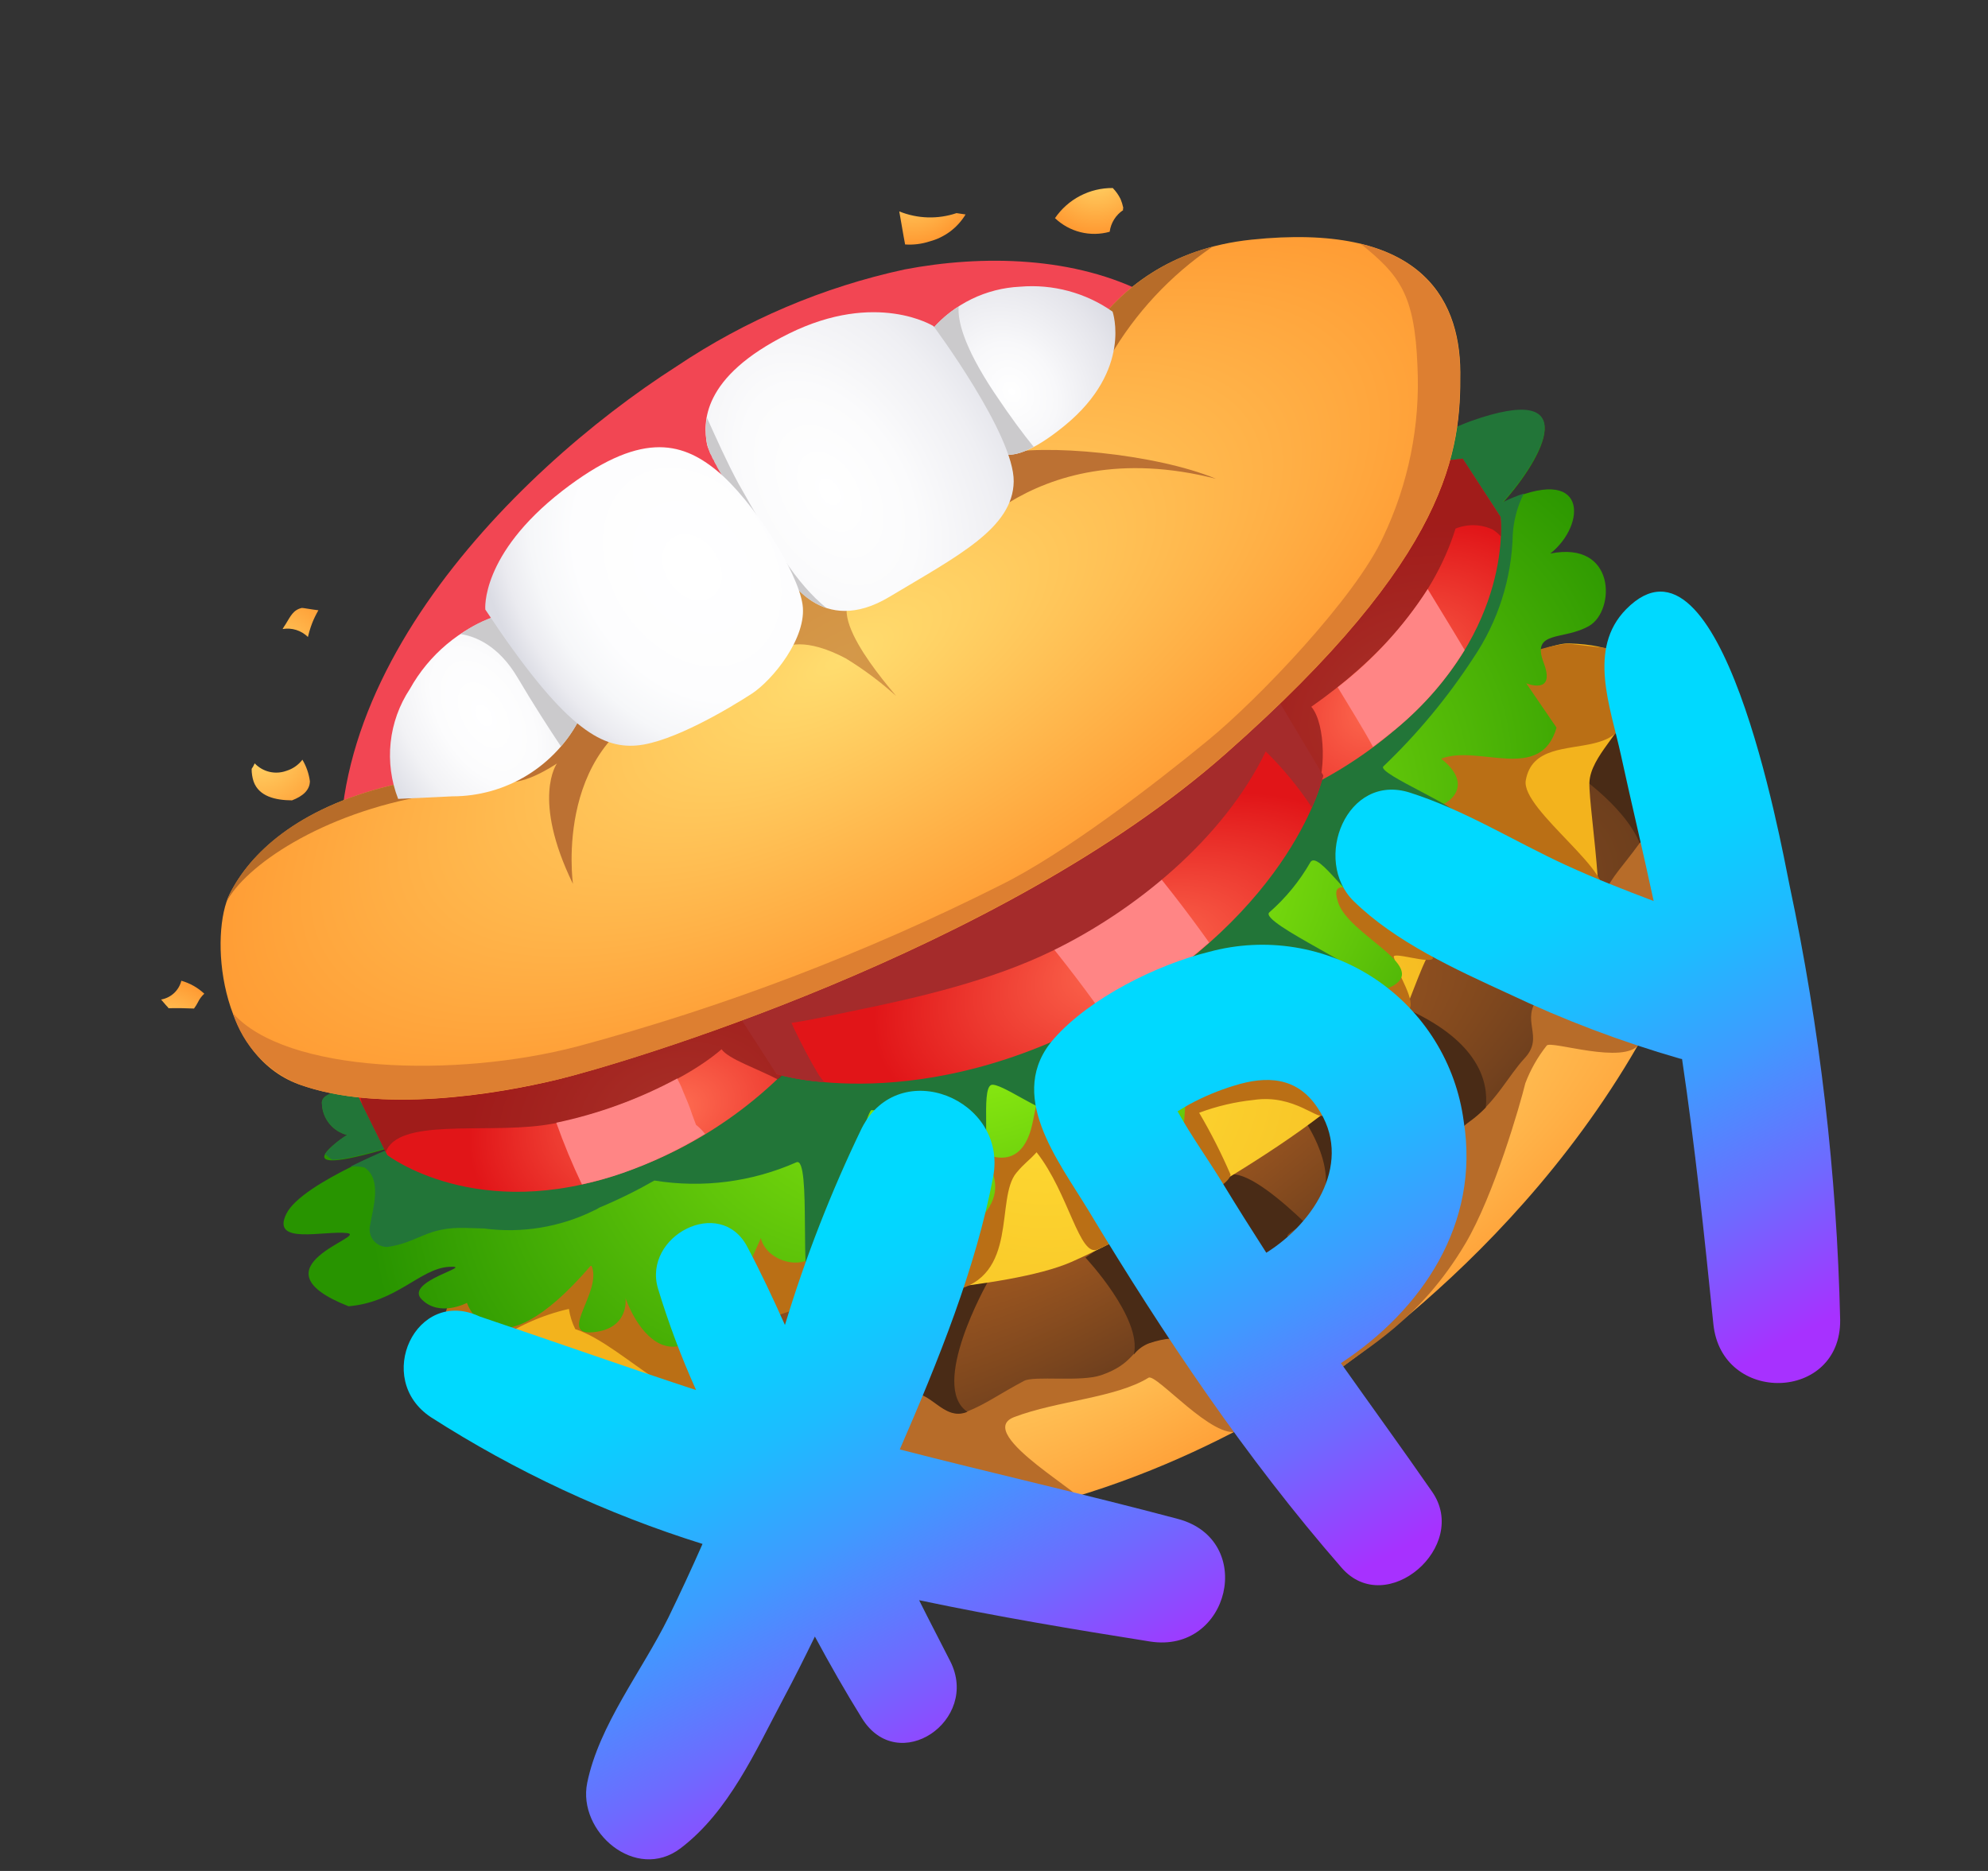 <svg width="136" height="128" viewBox="0 0 136 128" fill="none" xmlns="http://www.w3.org/2000/svg">
<rect x="0" y="0" width="136" height="128" fill="#333333" stroke="none"/>
<g clip-path="url(#clip0_1631_6854)">
<path d="M108.636 56.37C108.905 56.187 110.745 54.996 112.516 55.714C114.038 56.347 114.549 58.05 114.837 59.071C116.151 63.692 113.718 68.51 112.878 70.024C103.873 86.746 88.679 95.607 88.679 95.607C83.264 98.763 70.7 105.874 54.043 104.539C51.398 104.447 48.764 104.157 46.163 103.673C44.892 103.464 43.682 102.98 42.619 102.253C42.092 101.823 39.571 98.145 39.501 98.183L108.636 56.37Z" fill="url(#paint0_radial_1631_6854)"/>
<path d="M45.739 100.325C49.303 99.548 54.984 100.124 57.779 99.63C60.574 99.136 72.514 102.624 73.783 102.658C75.053 102.692 66.448 98.066 69.382 96.948C72.316 95.83 76.326 95.64 78.571 94.256C79.1 93.935 83.019 98.579 84.739 97.916C86.625 97.208 91.111 94.14 91.777 93.579C93.343 92.27 97.129 90.353 100.25 85.073C102.208 81.761 103.992 75.578 104.348 74.11C104.7 73.181 105.193 72.313 105.81 71.534C106.065 71.151 111.142 72.898 112.141 71.424C113.42 69.592 112.762 65.598 113.463 64.111C114.747 61.461 113.405 58.466 113.113 56.131C112.916 55.965 112.694 55.831 112.456 55.733C112.173 55.614 111.873 55.537 111.568 55.505C110.631 55.8 109.241 56.318 107.487 57.057L42.931 96.067C41.943 97.147 41.188 98.419 40.714 99.804C41.288 100.648 41.916 101.456 42.593 102.221C42.751 102.346 42.918 102.461 43.092 102.562C43.248 101.704 43.869 100.716 45.739 100.325Z" fill="#B76C29"/>
<path d="M31.93 79.74C28.52 74.989 25.892 69.724 24.144 64.143C19.405 48.022 34.928 32.332 46.27 25.074C51.01 21.892 56.311 19.638 61.891 18.432C67.18 17.424 73.558 17.512 78.586 20.173C83.615 22.834 87.469 27.637 91.234 31.814C105.615 47.88 31.93 79.74 31.93 79.74Z" fill="#F24653"/>
<path d="M33.876 92.196C33.876 92.196 32.178 93.269 33.706 95.06C35.233 96.852 32.552 96.175 34.176 97.936C35.8 99.697 36.561 100.324 38.09 100.171C39.619 100.017 39.21 101.004 40.665 100.874C42.119 100.743 42.921 98.849 44.361 98.413C45.931 97.919 47.534 98.445 49.124 98.199C51.344 97.853 52.134 97.948 54.308 97.689C55.882 97.497 57.341 98.55 58.866 97.891C60.391 97.232 60.196 96.141 61.942 95.405C63.566 94.722 64.412 97.284 66.172 96.567C67.484 96.033 68.266 95.427 70.05 94.474C70.749 94.099 73.912 94.568 75.336 94.08C77.549 93.319 77.436 92.284 78.599 91.878C80.809 91.109 81.464 92.023 84.15 90.82C87.597 89.279 87.21 88.542 88.94 87.337C90.951 85.936 90.531 85.121 92.541 83.819C94.758 82.395 95.539 83.424 97.335 82.092C99.365 80.571 98.43 78.193 100.542 76.695C102.314 75.444 103.169 73.614 104.305 72.391C105.702 70.882 103.927 69.838 105.3 68.172C106.672 66.507 106.668 67.064 108.033 65.401C109.058 64.139 108.464 63.574 109.642 61.291C110.448 59.722 110.849 59.49 112.163 57.688C114.676 54.243 112.895 51.983 111.111 48.646C111.111 48.646 109.841 49.364 109.626 48.679C109.411 47.995 105.19 52.222 105.19 52.222L99.995 54.076C99.995 54.076 96.782 55.085 96.153 56.15C95.523 57.214 91.485 57.289 88.343 59.903C85.201 62.517 77.225 65.375 74.208 68.701C71.192 72.027 64.039 75.165 60.6 80.553C57.161 85.94 33.876 92.196 33.876 92.196Z" fill="url(#paint1_radial_1631_6854)"/>
<path d="M67.552 87.749L63.656 87.339L60.793 94.507C60.793 94.507 61.36 94.909 62.127 95.371C63.628 94.948 64.493 97.283 66.179 96.59C63.547 94.818 67.552 87.749 67.552 87.749Z" fill="#492B16"/>
<path d="M89.953 84.322C88.242 84.753 87.311 84.833 88.85 83.957C88.999 83.866 89.142 83.766 89.279 83.659C87.768 82.205 85.487 80.25 84.24 80.34C82.25 80.483 74.254 86.035 74.254 86.035C74.254 86.035 78.16 90.194 77.565 92.669C77.835 92.323 78.195 92.057 78.606 91.9C80.816 91.132 81.471 92.046 84.157 90.842L84.44 90.753L90.791 85.219C90.791 85.219 90.457 84.833 89.953 84.322Z" fill="#492B16"/>
<path d="M96.443 69.117C88.701 65.519 89.261 76.686 89.261 76.686C89.261 76.686 92.513 81.286 89.278 83.659L89.953 84.322C91 84.066 92.341 83.677 93.595 83.3C93.835 83.2 94.084 83.122 94.338 83.066C95.997 82.545 97.313 82.131 97.313 82.131L98.35 80.906C99.072 79.511 98.923 77.866 100.536 76.73C100.932 76.445 101.302 76.123 101.64 75.77C101.851 73.972 101.115 71.293 96.443 69.117Z" fill="#492B16"/>
<path d="M111.133 48.663L107.408 52.645C107.408 52.645 111.058 54.979 112.178 57.684C114.698 54.26 112.925 51.998 111.133 48.663Z" fill="#492B16"/>
<path d="M32.097 85.179C30.953 88.35 30.021 90.482 30.041 93.613C30.061 96.745 33.707 95.06 33.707 95.06C34.359 93.966 35.106 92.93 35.938 91.965C36.691 91.295 38.792 93.037 42.185 94.553C43.981 95.353 46.27 98.344 48.191 96.474C49.354 95.34 50.507 93.442 50.469 92.048C50.431 90.654 54.767 89.316 56.257 88.962C57.748 88.608 68.862 88.27 73.289 86.339C77.716 84.408 91.252 77.033 94.328 72.519C97.404 68.006 97.032 63.285 100.813 63.069C104.594 62.854 106.854 65.339 108.596 65.11C110.339 64.881 108.67 55.411 108.732 53.553C108.793 51.695 111.213 49.929 111.134 48.663C111.055 47.397 113.585 44.215 107.321 44.019C101.056 43.822 32.097 85.179 32.097 85.179Z" fill="url(#paint2_radial_1631_6854)"/>
<path d="M33.844 91.805C35.374 90.731 37.098 89.965 38.92 89.548C38.99 90.029 39.137 90.497 39.355 90.931C42.822 92.056 47.186 97.647 50.143 95.198C51.914 93.735 51.125 90.289 53.058 90.041C53.244 89.983 55.434 89.229 55.618 89.138C57.07 88.404 56.518 84.827 57.764 83.928C60.598 81.869 62.024 88.956 65.202 88.3C69.742 87.355 68.065 81.991 69.532 80.238C70.127 79.528 70.305 79.497 70.913 78.832C73.128 81.642 73.845 86.082 75.108 85.473C76.163 84.954 84.169 81.514 84.181 80.358C83.554 78.905 82.838 77.493 82.035 76.129C83.236 75.679 84.489 75.384 85.764 75.252C88.572 74.827 90.255 76.774 90.564 76.252C91.481 76.568 86.065 71.815 86.911 71.778C88.046 71.745 89.137 71.327 90.004 70.593C90.92 69.79 91.069 68.444 92.294 68.337C93.21 68.262 95.501 69.781 96.341 69.124C96.982 68.564 95.53 66.544 95.428 65.726C95.405 65.651 95.377 65.562 95.351 65.48C95.223 65.071 97.907 65.993 98.03 65.554C97.871 64.787 95.35 62.539 96.223 61.962C97.734 60.972 108.194 62.711 109.473 61.426C110.921 59.974 104.019 55.41 104.38 53.384C105.181 48.834 113.992 54.172 110.492 44.411C110.206 44.386 107.525 44.044 107.187 44.036C106.062 44.17 104.966 44.489 103.945 44.981C103.825 45.379 103.715 45.781 103.629 46.184C103.463 46.931 103.458 47.798 103.296 48.585C102.227 48.275 101.275 48.86 100.451 49.724C100.122 49.596 99.76 49.578 99.42 49.673C99.08 49.768 98.78 49.971 98.566 50.251C98.395 50.224 98.22 50.237 98.055 50.289C97.889 50.341 97.739 50.43 97.614 50.55C96.516 51.712 96.364 52.659 97.147 54.031C97.163 54.083 97.222 54.114 97.253 54.161C96.772 54.437 96.328 54.774 95.934 55.164C95.556 55.803 95.364 56.534 95.379 57.275C95.312 57.954 95.094 58.609 94.74 59.192C94.354 59.55 93.963 59.894 93.553 60.227C93.165 60.399 92.758 60.527 92.341 60.608C91.964 60.352 91.536 60.18 91.087 60.103C90.903 60.065 90.713 60.075 90.534 60.133C90.355 60.19 90.194 60.293 90.066 60.431C89.939 60.569 89.849 60.737 89.805 60.92C89.762 61.103 89.766 61.294 89.818 61.474C89.998 62.064 90.313 62.603 90.738 63.048C90.767 63.245 90.827 63.436 90.916 63.614C90.72 63.642 90.523 63.657 90.326 63.66C89.514 63.678 88.976 64.853 89.695 65.371C89.839 65.476 89.992 65.57 90.151 65.652C90.008 65.742 89.874 65.845 89.748 65.958C88.376 67.207 88.943 68.933 86.51 69.174C85.822 69.207 85.133 69.12 84.475 68.915C84.332 68.42 84.067 67.97 83.704 67.605C82.974 66.87 81.388 67.515 81.566 68.603C81.932 70.392 78.796 70.814 78.564 72.677C78.413 73.86 79.162 75.904 78.501 76.921C78.096 77.35 77.601 77.686 77.053 77.903C76.504 78.121 75.914 78.216 75.325 78.181C74.962 78.107 74.616 77.966 74.304 77.766C74.335 77.581 74.318 77.391 74.257 77.213C74.195 77.035 74.091 76.876 73.952 76.749C73.763 76.563 73.61 76.415 73.467 76.297C73.441 76.271 73.415 76.247 73.386 76.224C73.885 76.067 74.434 75.968 74.469 75.949C74.717 75.86 74.931 75.694 75.078 75.475C75.226 75.256 75.299 74.996 75.288 74.732C75.278 74.468 75.183 74.214 75.018 74.008C74.853 73.802 74.626 73.654 74.371 73.585C71.811 72.821 70.856 73.53 69.566 75.455C68.639 76.85 67.658 77.003 66.696 78.13C65.735 79.258 66.259 82.305 64.255 82.273C63.269 82.256 61.836 80.581 60.806 80.268C59.883 79.945 58.874 79.971 57.969 80.342C56.578 80.91 55.849 82.201 54.925 83.293C54.812 83.426 54.686 83.547 54.563 83.676C54.495 83.513 54.394 83.365 54.268 83.241C54.142 83.117 53.992 83.02 53.828 82.954C53.663 82.889 53.488 82.857 53.311 82.86C53.134 82.863 52.959 82.901 52.797 82.972C51.745 83.566 50.78 84.304 49.931 85.164C49.806 85.273 49.705 85.406 49.634 85.557C49.564 85.707 49.526 85.871 49.524 86.037C49.521 86.203 49.553 86.367 49.619 86.52C49.684 86.672 49.782 86.809 49.904 86.922C49.314 87.646 48.838 88.393 48.288 89.113C48.139 89.315 47.983 89.495 47.834 89.672C47.667 88.835 47.236 88.074 46.604 87.501C46.462 87.359 46.293 87.247 46.106 87.172C45.919 87.097 45.719 87.061 45.519 87.066C45.318 87.071 45.12 87.117 44.937 87.201C44.754 87.285 44.59 87.406 44.456 87.555C44.208 87.931 44.032 88.349 43.937 88.789C43.862 88.823 43.797 88.874 43.746 88.938C43.613 88.405 43.431 87.885 43.201 87.385C43.135 87.259 43.04 87.15 42.924 87.066C42.808 86.981 42.675 86.925 42.534 86.901C42.646 86.832 42.743 86.742 42.819 86.636C42.895 86.529 42.95 86.408 42.978 86.28C43.006 86.152 43.009 86.02 42.985 85.891C42.961 85.762 42.911 85.639 42.839 85.53L42.602 85.139C42.447 84.909 42.224 84.733 41.964 84.639C41.703 84.544 41.419 84.535 41.153 84.613C40.613 84.805 40.094 85.051 39.602 85.346C39.294 85.489 39.041 85.728 38.882 86.027C38.722 86.326 38.665 86.67 38.718 87.005C37.171 87.294 35.687 87.854 34.335 88.66C34.17 88.489 33.952 88.378 33.717 88.345C33.481 88.312 33.241 88.36 33.036 88.48C32.817 88.344 32.566 88.269 32.308 88.264C32.051 88.259 31.796 88.323 31.572 88.45C31.439 88.438 31.304 88.452 31.177 88.492C31.049 88.532 30.931 88.597 30.828 88.683C30.279 90.281 30 91.96 30.003 93.65C29.959 94.164 30.119 94.674 30.449 95.07C31.898 94.869 33.105 93.353 33.844 91.805Z" fill="#BA6F15"/>
<path d="M27.738 78.198C27.738 78.198 20.667 80.87 19.591 83.038C18.516 85.207 22.163 84.175 23.733 84.36C25.303 84.545 17.028 86.688 23.844 89.367C27.125 89.096 28.753 86.786 30.703 86.672C32.653 86.558 27.616 87.642 28.843 88.891C30.069 90.14 31.943 89.134 31.943 89.134C31.943 89.134 33.68 94.456 40.447 86.552C41.287 88.314 38.083 91.381 40.582 91.143C43.082 90.905 42.792 88.814 42.792 88.814C42.792 88.814 46.086 98.541 52.05 84.703C52.508 86.733 56.795 87.657 56.78 83.11C57.863 80.94 59.568 80.722 60.728 82.049C61.889 83.376 60.657 87.335 65.571 84.458C70.486 81.582 66.677 78.537 66.677 78.537C66.677 78.537 69.878 80.923 70.675 76.644C71.471 72.365 71.522 77.701 72.651 79.447C73.779 81.192 75.148 79.201 75.148 79.201C75.148 79.201 80.443 83.257 81.02 76.538C81.597 69.82 78.502 71.127 78.502 71.127C78.502 71.127 84.298 73.735 82.725 68.338C85.47 69.403 86.562 73.89 89.636 68.617C92.711 63.344 93.013 68.806 95.333 67.423C97.652 66.041 92.276 63.963 91.547 61.749C90.819 59.534 93.201 61.654 95.567 60.861C97.933 60.069 96.266 54.921 97.395 55.236C98.524 55.552 101.277 54.017 98.587 51.904C101.168 50.913 105.39 53.582 106.484 49.782L104.411 46.748C104.411 46.748 106.467 47.597 105.601 45.335C104.736 43.074 106.973 43.85 108.737 42.806C110.501 41.761 110.574 36.974 106.058 37.87C108.533 35.915 108.711 31.594 102.802 34.399C105.595 31.298 108.369 26.111 100.661 28.836C92.953 31.561 70.076 50.608 70.076 50.608L30.406 75.039C30.406 75.039 21.74 73.676 22.026 75.547C22.05 76.035 22.229 76.502 22.538 76.88C22.846 77.258 23.268 77.527 23.74 77.648C23.74 77.648 18.307 81.162 27.738 78.198Z" fill="url(#paint3_radial_1631_6854)"/>
<path d="M25.31 83.864C25.273 84.04 25.277 84.223 25.32 84.398C25.364 84.573 25.446 84.737 25.561 84.875C25.676 85.014 25.821 85.126 25.985 85.201C26.149 85.276 26.328 85.313 26.508 85.31C28.664 84.992 29.165 83.935 31.82 84.008L33.106 84.045C35.697 84.393 38.332 83.958 40.673 82.795C40.792 82.758 40.882 82.68 40.994 82.621C42.288 82.081 43.548 81.461 44.766 80.765C48.058 81.3 51.433 80.866 54.483 79.517C55.541 79.062 54.629 88.46 55.528 87.81C56.427 87.16 58.978 76.658 59.597 75.949C61.545 75.909 65.105 79.824 67.112 79.242C67.856 79.008 67.068 74.5 67.815 74.224C68.425 74.033 71.329 76.201 71.92 75.95C76.515 74.007 78.57 68.793 81.999 66.416C82.793 65.873 92.651 68.094 93.605 67.304C94.328 66.693 86.097 63.126 86.832 62.421C87.954 61.443 88.905 60.282 89.643 58.988C90.181 58.1 92.676 62.244 93.02 61.31C93.326 61.01 99.4 56.126 99.698 55.828C100.18 55.358 94.164 52.91 94.635 52.434C96.96 50.213 99.021 47.731 100.777 45.037C102.478 42.532 103.42 39.588 103.49 36.56C103.549 35.587 103.807 34.636 104.246 33.765C103.751 33.931 103.267 34.13 102.798 34.359C105.591 31.258 108.366 26.072 100.658 28.796C100.072 29.008 99.501 29.256 98.946 29.538L98.192 32.832C98.116 33.105 98.134 33.396 98.243 33.658C98.352 33.92 98.546 34.138 98.793 34.277L98.816 34.352C98.801 34.619 98.873 34.884 99.021 35.107C99.169 35.33 99.386 35.499 99.638 35.589C99.651 35.882 99.767 36.162 99.965 36.379C100.163 36.596 100.431 36.737 100.722 36.776C100.837 40.99 97.813 45.045 95.203 48.154C94.505 48.978 93.72 49.78 92.894 50.587C92.793 49.742 92.535 48.922 92.135 48.17C92.041 48.029 91.912 47.914 91.76 47.838C91.609 47.761 91.44 47.725 91.271 47.733C91.101 47.741 90.937 47.793 90.793 47.883C90.65 47.974 90.532 48.1 90.452 48.249C89.461 50.686 89.33 53.129 88.342 55.499C87.769 56.266 87.284 57.096 86.896 57.972C84.651 61.047 81.539 63.366 78.374 65.439C74.953 67.731 71.297 69.653 67.468 71.171C65.445 71.895 63.377 72.49 61.278 72.953C61.413 72.504 61.503 72.043 61.548 71.576C61.621 70.794 60.889 70.517 60.267 70.647C59.759 69.262 57.262 69.769 57.417 71.355C57.459 71.799 56.039 72.662 55.016 73.229C55.165 73.002 55.24 72.735 55.232 72.464C55.224 72.192 55.132 71.93 54.969 71.713C54.806 71.496 54.58 71.335 54.321 71.251C54.063 71.167 53.785 71.165 53.526 71.246C51.455 71.807 50.613 73.6 48.824 74.668C46.856 75.843 44.698 76.308 42.829 77.696C41.209 78.969 39.393 79.97 37.452 80.661C37.977 79.523 36.474 77.937 35.338 78.874C34.486 79.657 33.397 80.134 32.244 80.23C31.09 80.326 29.938 80.036 28.967 79.405C28.891 79.067 28.761 78.744 28.584 78.447C28.273 77.908 27.796 77.485 27.224 77.24C27.102 77.174 26.971 77.124 26.835 77.092C26.771 76.874 26.632 76.686 26.443 76.56C26.255 76.434 26.027 76.379 25.802 76.404C25.927 75.969 26.186 75.584 26.543 75.305C26.592 75.26 26.631 75.206 26.657 75.145C26.684 75.085 26.698 75.019 26.698 74.953C26.698 74.887 26.684 74.822 26.657 74.761C26.631 74.701 26.592 74.646 26.543 74.602C24.272 74.449 21.869 74.526 22.024 75.54C22.047 76.029 22.226 76.498 22.535 76.877C22.844 77.257 23.267 77.527 23.741 77.648C23.169 77.99 22.66 78.426 22.234 78.939C22.381 79.09 22.544 79.225 22.721 79.341C23.418 79.351 24.908 79.046 27.746 78.146C27.746 78.146 25.907 78.847 23.965 79.817C24.288 79.78 24.614 79.799 24.93 79.873C26.154 80.673 25.516 82.647 25.31 83.864Z" fill="#227538"/>
<path d="M24.392 74.779L26.493 79.022C26.493 79.022 32.615 83.758 42.605 80.234C48.458 78.236 53.515 74.413 57.033 69.326L54.296 63.06C54.296 63.06 34.535 60.976 24.392 74.779Z" fill="url(#paint4_radial_1631_6854)"/>
<g opacity="0.78">
<path d="M53.421 73.673C53.437 73.615 53.469 73.562 53.513 73.521C53.478 73.41 53.373 73.312 53.306 73.202C52.855 72.185 52.225 71.256 51.448 70.46C51.346 70.32 51.248 70.163 51.139 70.026C50.988 69.779 50.84 69.54 50.703 69.289C50.654 69.194 50.582 69.113 50.494 69.054C50.405 68.994 50.303 68.959 50.197 68.949C50.102 68.83 49.984 68.731 49.85 68.659C49.715 68.588 49.567 68.545 49.416 68.534C49.264 68.522 49.111 68.542 48.967 68.593C48.824 68.644 48.692 68.724 48.581 68.828C48.046 68.841 47.536 69.377 47.948 69.909C44.022 71.678 39.841 72.819 35.559 73.288C33.235 73.512 31.056 73.314 29.282 74.844C27.844 74.585 26.421 74.296 25.021 74.001L24.577 74.565C24.622 74.9 24.687 75.231 24.775 75.558L26.39 78.825C27.221 76.505 32.969 77.526 37.051 76.995C40.76 76.524 46.497 74.263 49.363 71.785C49.835 72.454 51.789 73.107 53.206 73.846L53.421 73.673Z" fill="#8E1E1B"/>
</g>
<path d="M100.062 31.378L102.654 35.36C102.654 35.36 103.621 43.04 95.509 49.863C90.818 53.892 84.957 56.307 78.789 56.752L74.738 51.169C74.738 51.169 83.017 33.098 100.062 31.378Z" fill="url(#paint5_radial_1631_6854)"/>
<g opacity="0.77">
<path d="M100.063 31.377C91.351 32.26 84.957 37.399 80.761 42.224C80.889 42.461 81.034 42.688 81.196 42.904C80.661 43.18 80.186 43.56 79.801 44.023C79.415 44.486 79.126 45.021 78.952 45.597C78.777 46.173 78.719 46.779 78.783 47.378C78.847 47.976 79.03 48.556 79.321 49.083C80.354 50.897 81.581 52.594 82.979 54.144C83.432 54.648 84.012 55.168 84.478 55.741C86.8 55.068 87.026 56.255 89.916 54.375C90.711 53.21 90.725 49.536 89.707 48.352C94.147 45.241 98.012 41.182 99.573 36.165C99.981 35.999 100.418 35.919 100.858 35.931C101.298 35.944 101.731 36.047 102.129 36.236C102.33 36.367 102.514 36.523 102.676 36.702C102.701 36.255 102.692 35.807 102.647 35.362L100.063 31.377Z" fill="#8E1E1B"/>
</g>
<path d="M50.918 69.32L53.127 73.488C53.127 73.488 62.996 76.548 75.788 69.381C88.581 62.215 90.524 53.056 90.524 53.056L87.832 48.885C87.832 48.885 82.765 48.026 68.022 56.369C53.278 64.712 50.918 69.32 50.918 69.32Z" fill="url(#paint6_radial_1631_6854)"/>
<path d="M47.352 76.251C47.172 75.678 46.928 75.134 46.698 74.585C46.609 74.302 46.449 74.05 46.332 73.784C43.733 75.184 40.946 76.203 38.057 76.81C38.567 78.247 39.152 79.656 39.809 81.032C40.758 80.829 41.694 80.568 42.611 80.249C44.574 79.557 46.459 78.661 48.235 77.575C48.053 77.344 47.844 77.135 47.614 76.953C47.517 76.697 47.44 76.476 47.352 76.251Z" fill="#FF8585"/>
<path d="M71.665 56.777C69.88 57.935 68.823 61.021 70.36 62.842C72.19 64.991 73.914 67.209 75.531 69.495L75.783 69.359C78.263 67.989 80.588 66.354 82.716 64.483C81.134 62.256 79.472 60.123 77.73 58.082C76.198 56.276 73.847 55.372 71.665 56.777Z" fill="#FF8585"/>
<path d="M91.512 47.018C92.336 48.393 93.174 49.707 93.929 51.096C94.451 50.703 94.984 50.29 95.509 49.856C97.358 48.33 98.942 46.509 100.198 44.468C99.381 43.09 98.508 41.689 97.671 40.301C96.015 42.874 93.932 45.146 91.512 47.018Z" fill="#FF8585"/>
<path d="M87.26 47.585C87.26 47.585 84.198 48.245 74.267 53.049C72.609 54.468 70.809 55.712 68.897 56.764C67.365 57.58 65.745 58.218 64.068 58.665C52.839 65.553 50.497 69.411 50.497 69.411L53.126 73.487C54.199 73.775 55.296 73.958 56.404 74.035C56.254 73.874 56.117 73.701 55.996 73.517C55.382 72.501 54.834 71.431 54.319 70.367L54.148 69.979C55.609 69.765 57.063 69.423 58.362 69.162C62.877 68.241 67.794 67.088 71.949 65.072C77.623 62.324 83.687 57.411 86.59 51.408C87.774 52.572 88.833 53.858 89.748 55.245C90.073 54.54 90.332 53.808 90.523 53.056L87.26 47.585Z" fill="#A52B2B"/>
<path d="M72.26 27.89C72.26 27.89 74.321 17.574 85.612 16.396C96.903 15.217 99.871 20.16 99.902 25.462C99.934 30.764 99.285 37.955 83.839 51.578C68.393 65.2 42.374 72.821 38.17 73.848C33.965 74.876 26.001 76.185 20.453 74.186C14.905 72.187 14.351 63.846 15.725 61.142C17.098 58.439 20.305 55.306 26.704 53.745C33.102 52.184 35.516 50.583 35.516 50.583C35.516 50.583 41.01 46.585 46.367 46.626C51.724 46.666 54.659 39.207 54.659 39.207L66.777 33.69L69.967 28.553L72.26 27.89Z" fill="url(#paint7_radial_1631_6854)"/>
<path d="M20.454 74.186C25.987 76.19 33.957 74.846 38.171 73.849C42.385 72.851 68.377 65.173 83.835 51.563C99.293 37.953 99.918 30.761 99.881 25.469C99.854 21.612 98.285 17.946 93.092 16.685C95.74 18.819 96.78 20.127 96.969 25.044C97.167 29.081 96.358 33.103 94.617 36.75C92.763 40.838 86.054 47.858 82.64 50.647C78.906 53.717 72.776 58.421 68.432 60.563C59.193 65.209 49.506 68.902 39.519 71.586C31.137 73.779 19.565 73.412 15.932 69.315C16.28 70.41 16.866 71.415 17.648 72.257C18.43 73.099 19.388 73.758 20.454 74.186Z" fill="#DD7F31"/>
<path d="M29.368 54.395C31.415 53.94 29.469 53.677 28.825 53.185C28.177 53.388 27.464 53.563 26.704 53.745C20.306 55.306 17.079 58.404 15.725 61.143C15.632 61.328 15.553 61.519 15.488 61.715C16.731 59.298 21.915 55.642 29.368 54.395Z" fill="#B76C29"/>
<path d="M38.102 52.231C38.102 52.231 36.342 54.614 39.197 60.475C39.197 60.475 37.749 50.355 46.225 47.839C45.715 45.695 41.805 47.814 39.622 48.28C37.217 49.362 34.265 53.232 34.265 53.232C35.257 54.179 38.102 52.231 38.102 52.231Z" fill="#BC7133"/>
<path opacity="0.63" d="M57.848 45.036C59.08 45.786 60.238 46.651 61.307 47.618C60.23 46.323 54.972 40.203 60.182 40.347C61.829 40.386 56.25 39.197 54.662 39.345C53.948 40.992 52.984 42.519 51.803 43.872L51.864 46.435C51.864 46.435 52.553 42.255 57.848 45.036Z" fill="#BC7133"/>
<path d="M64.616 38.488C64.616 38.488 70.177 29.451 83.178 32.753C79.095 31.045 71.247 30.308 68.397 31.097L67.015 33.33C67.307 34.259 64.616 38.488 64.616 38.488Z" fill="#BC7133"/>
<path d="M82.939 16.885C79.769 17.69 76.97 19.556 75.007 22.172L75.925 24.417C77.67 21.413 80.067 18.839 82.939 16.885Z" fill="#B76C29"/>
<path d="M39.681 49.112C38.864 50.728 37.614 52.086 36.071 53.034C34.528 53.982 32.752 54.483 30.941 54.481L27.237 54.657C26.76 53.429 26.584 52.105 26.724 50.796C26.864 49.486 27.316 48.229 28.042 47.131C29.346 44.789 31.465 43.009 33.997 42.129L39.681 49.112Z" fill="url(#paint8_radial_1631_6854)"/>
<path d="M39.681 49.111L34.012 42.124C33.116 42.405 32.272 42.83 31.515 43.383C32.491 43.526 34.088 44.135 35.406 46.353C36.458 48.139 37.555 49.837 38.375 51.066C38.895 50.476 39.334 49.818 39.681 49.111Z" fill="#CBCACC"/>
<path d="M63.758 22.545C64.51 21.673 65.433 20.964 66.469 20.46C67.504 19.956 68.632 19.668 69.782 19.614C72.027 19.422 74.268 20.025 76.112 21.319C76.112 21.319 77.501 25.295 72.841 29.113C68.182 32.931 67.681 30.113 67.681 30.113L63.758 22.545Z" fill="url(#paint9_radial_1631_6854)"/>
<path d="M65.583 20.967C64.895 21.393 64.28 21.926 63.758 22.545L67.681 30.113C67.681 30.113 68.023 32.008 70.718 30.573C70.03 29.735 69.143 28.551 68.001 26.842C65.887 23.649 65.508 21.897 65.583 20.967Z" fill="#CBCACC"/>
<path d="M63.865 22.315C63.865 22.315 59.97 19.854 53.952 22.832C47.934 25.81 48.108 28.967 48.363 30.374C48.617 31.782 53.947 39.431 53.947 39.431C53.947 39.431 56.182 43.632 60.843 40.835C65.505 38.038 69.298 36.143 69.348 32.948C69.398 29.754 63.865 22.315 63.865 22.315Z" fill="url(#paint10_radial_1631_6854)"/>
<path d="M48.36 28.577C48.255 29.171 48.258 29.779 48.369 30.372C48.384 30.435 48.404 30.497 48.427 30.558C48.427 30.558 48.441 30.603 48.448 30.625C48.455 30.647 48.483 30.736 48.505 30.803C48.516 30.827 48.524 30.852 48.528 30.878C48.556 30.967 48.586 31.064 48.664 31.154C48.699 31.265 48.736 31.384 48.835 31.492L48.856 31.559C48.889 31.663 48.971 31.768 49.031 31.88L49.052 31.947C49.279 32.358 49.555 32.819 49.861 33.327C51.524 36.016 53.913 39.458 53.913 39.458C54.51 40.457 55.44 41.215 56.539 41.599C54.474 39.919 52.878 37.282 50.486 33.025C49.697 31.556 49.045 30.078 48.36 28.577Z" fill="#CBCACC"/>
<path d="M33.2 41.701C33.2 41.701 32.841 37.957 38.469 33.581C43.729 29.517 46.566 30.171 49.031 32.191C51.496 34.211 54.571 39.104 54.902 41.353C55.233 43.603 52.859 46.531 51.421 47.465C49.982 48.399 45.998 50.803 43.543 51.003C41.089 51.202 38.539 49.772 33.2 41.701Z" fill="url(#paint11_radial_1631_6854)"/>
<path d="M19.588 52.737C19.216 52.872 18.814 52.895 18.429 52.804C18.045 52.712 17.695 52.511 17.424 52.224L17.319 52.437L17.215 52.6C17.212 52.896 17.258 53.191 17.351 53.473C17.718 54.485 18.83 54.748 19.977 54.756C20.706 54.477 21.19 54.064 21.2 53.448C21.131 52.927 20.956 52.426 20.688 51.974C20.411 52.338 20.026 52.605 19.588 52.737Z" fill="url(#paint12_radial_1631_6854)"/>
<path d="M20.653 41.591C20.049 41.724 19.871 42.172 19.529 42.721C19.46 42.816 19.397 42.925 19.333 43.035C19.644 42.982 19.963 43.003 20.264 43.097C20.566 43.192 20.84 43.357 21.065 43.578C21.118 43.347 21.183 43.12 21.259 42.896C21.369 42.569 21.508 42.252 21.672 41.949L21.782 41.751C21.341 41.701 20.707 41.582 20.653 41.591Z" fill="url(#paint13_radial_1631_6854)"/>
<path d="M76.837 14.373C76.758 14.12 76.856 14.432 76.84 14.2C76.797 13.999 76.736 13.802 76.656 13.613C76.519 13.337 76.34 13.085 76.126 12.864C75.349 12.856 74.581 13.04 73.892 13.399C73.202 13.758 72.612 14.282 72.172 14.924C72.662 15.39 73.264 15.722 73.92 15.885C74.576 16.048 75.263 16.038 75.914 15.856C75.953 15.557 76.056 15.271 76.215 15.015C76.374 14.759 76.587 14.54 76.837 14.373Z" fill="url(#paint14_radial_1631_6854)"/>
<path d="M11.02 68.382C11.228 68.627 11.448 68.885 11.502 68.925L11.518 68.977C12.11 68.963 12.702 68.973 13.273 68.998C13.371 68.866 13.459 68.726 13.534 68.581C13.641 68.354 13.791 68.152 13.976 67.984C13.531 67.567 12.993 67.263 12.406 67.097C12.325 67.422 12.15 67.717 11.904 67.945C11.658 68.173 11.351 68.325 11.02 68.382Z" fill="url(#paint15_radial_1631_6854)"/>
<path d="M65.437 14.58C64.159 15.011 62.769 14.97 61.519 14.463C61.663 15.235 61.772 15.969 61.919 16.724C62.488 16.763 63.059 16.692 63.602 16.514C64.627 16.241 65.507 15.581 66.055 14.672L65.437 14.58Z" fill="url(#paint16_radial_1631_6854)"/>
<path d="M80.578 103.915C74.255 102.232 67.869 100.791 61.555 99.163C64.182 93.116 66.757 86.774 67.946 80.492C68.927 75.215 61.528 72.163 58.954 77.181C56.855 81.527 55.098 86.03 53.699 90.649C52.884 88.837 52.047 87.033 51.114 85.283C49.253 81.782 43.961 84.573 45.011 88.149C45.731 90.52 46.603 92.842 47.62 95.101C42.663 93.472 37.742 91.725 32.807 90.064C28.468 88.036 25.514 94.342 29.483 96.96C35.261 100.664 41.509 103.579 48.06 105.627C47.316 107.315 46.536 108.996 45.722 110.668C43.936 114.294 40.977 118.011 40.171 121.974C39.49 125.318 43.501 128.772 46.562 126.446C49.86 123.938 51.676 119.813 53.588 116.221C54.339 114.816 55.052 113.391 55.747 111.963C56.767 113.857 57.828 115.722 58.967 117.554C61.45 121.554 67.069 117.696 65.004 113.647C64.291 112.236 63.568 110.87 62.877 109.477C68.205 110.598 73.535 111.489 78.67 112.302C84.114 113.165 85.972 105.349 80.578 103.915Z" fill="url(#paint17_linear_1631_6854)"/>
<path d="M82.725 65.117C79.167 65.99 74.584 68.256 72.117 71.042C68.745 74.847 72.397 79.395 74.473 82.829C79.605 91.358 85.232 99.747 91.787 107.264C94.838 110.759 100.573 105.786 97.969 102.053C95.922 99.1 93.808 96.194 91.733 93.258C97.287 89.609 101.25 83.73 100.135 76.725C99.878 74.76 99.204 72.873 98.157 71.189C97.111 69.507 95.716 68.067 94.067 66.967C92.418 65.868 90.552 65.134 88.596 64.815C86.64 64.496 84.638 64.599 82.725 65.117ZM86.631 85.709C85.625 84.146 84.631 82.57 83.667 80.986C82.703 79.401 81.514 77.748 80.557 76.03C80.826 75.872 81.085 75.709 81.357 75.558C82.332 75.029 83.358 74.6 84.419 74.277C86.65 73.576 88.715 73.671 90.114 75.756C92.62 79.414 89.976 83.612 86.616 85.714L86.631 85.709Z" fill="url(#paint18_linear_1631_6854)"/>
<path d="M111.243 41.682C108.58 44.391 110.176 48.376 110.889 51.657C111.601 54.939 112.414 58.304 113.128 61.643C111.107 60.88 109.094 60.091 107.117 59.184C103.572 57.552 100.216 55.428 96.474 54.234C92.124 52.823 89.752 58.847 92.601 61.646C95.45 64.444 99.56 66.315 103.227 67.999C106.993 69.786 110.899 71.264 114.904 72.419L115.071 72.456C115.962 78.461 116.594 84.505 117.212 90.579C117.77 96.124 125.943 95.893 125.886 90.305C125.661 80.303 124.502 70.345 122.422 60.56C121.802 57.495 117.736 35.09 111.243 41.682Z" fill="url(#paint19_linear_1631_6854)"/>
</g>
<defs>
<radialGradient id="paint0_radial_1631_6854" cx="0" cy="0" r="1" gradientUnits="userSpaceOnUse" gradientTransform="translate(81.624 83.561) rotate(-31.899) scale(49.886 15.338)">
<stop stop-color="#FFDD6F"/>
<stop offset="1" stop-color="#FF9B33"/>
</radialGradient>
<radialGradient id="paint1_radial_1631_6854" cx="0" cy="0" r="1" gradientUnits="userSpaceOnUse" gradientTransform="translate(76.139 78.129) rotate(-31.899) scale(45.372 14.94)">
<stop stop-color="#B56321"/>
<stop offset="1" stop-color="#683C1D"/>
</radialGradient>
<radialGradient id="paint2_radial_1631_6854" cx="0" cy="0" r="1" gradientUnits="userSpaceOnUse" gradientTransform="translate(71.496 72.208) rotate(-17.446) scale(34.552 34.898)">
<stop stop-color="#FFDE35"/>
<stop offset="1" stop-color="#F3B31D"/>
</radialGradient>
<radialGradient id="paint3_radial_1631_6854" cx="0" cy="0" r="1" gradientUnits="userSpaceOnUse" gradientTransform="translate(70.411 65.191) rotate(-34.972) scale(50.639 30.868)">
<stop stop-color="#A2FF15"/>
<stop offset="1" stop-color="#289400"/>
</radialGradient>
<radialGradient id="paint4_radial_1631_6854" cx="0" cy="0" r="1" gradientUnits="userSpaceOnUse" gradientTransform="translate(45.883 75.899) rotate(-17.446) scale(14.156 9.778)">
<stop stop-color="#FF6F53"/>
<stop offset="1" stop-color="#E11518"/>
</radialGradient>
<radialGradient id="paint5_radial_1631_6854" cx="0" cy="0" r="1" gradientUnits="userSpaceOnUse" gradientTransform="translate(94.8 47.777) rotate(137.573) scale(14.168 9.795)">
<stop stop-color="#FF6F53"/>
<stop offset="1" stop-color="#E11518"/>
</radialGradient>
<radialGradient id="paint6_radial_1631_6854" cx="0" cy="0" r="1" gradientUnits="userSpaceOnUse" gradientTransform="translate(77.607 65.784) rotate(-19.793) scale(18.61 10.368)">
<stop stop-color="#FF6F53"/>
<stop offset="1" stop-color="#E11518"/>
</radialGradient>
<radialGradient id="paint7_radial_1631_6854" cx="0" cy="0" r="1" gradientUnits="userSpaceOnUse" gradientTransform="translate(57.481 45.116) rotate(-29.785) scale(49.361 20.486)">
<stop stop-color="#FFDD6F"/>
<stop offset="1" stop-color="#FF9B33"/>
</radialGradient>
<radialGradient id="paint8_radial_1631_6854" cx="0" cy="0" r="1" gradientUnits="userSpaceOnUse" gradientTransform="translate(33.095 48.943) rotate(-30.099) scale(8.143 13.736)">
<stop stop-color="white"/>
<stop offset="0.36" stop-color="#FCFCFD"/>
<stop offset="0.66" stop-color="#F2F2F5"/>
<stop offset="0.93" stop-color="#E0E1E8"/>
<stop offset="1" stop-color="#DBDCE4"/>
</radialGradient>
<radialGradient id="paint9_radial_1631_6854" cx="0" cy="0" r="1" gradientUnits="userSpaceOnUse" gradientTransform="translate(69.219 26.815) rotate(-30.099) scale(8.739 10.644)">
<stop stop-color="white"/>
<stop offset="0.33" stop-color="#F8F8FA"/>
<stop offset="0.81" stop-color="#E5E5EB"/>
<stop offset="1" stop-color="#DBDCE4"/>
</radialGradient>
<radialGradient id="paint10_radial_1631_6854" cx="0" cy="0" r="1" gradientUnits="userSpaceOnUse" gradientTransform="translate(56.748 33.653) rotate(-30.485) scale(15.319 24.055)">
<stop stop-color="white"/>
<stop offset="0.33" stop-color="#FBFBFC"/>
<stop offset="0.67" stop-color="#EFEFF3"/>
<stop offset="1" stop-color="#DBDCE4"/>
</radialGradient>
<radialGradient id="paint11_radial_1631_6854" cx="0" cy="0" r="1" gradientUnits="userSpaceOnUse" gradientTransform="translate(47.347 38.819) rotate(-33.556) scale(13.37 17.649)">
<stop stop-color="white"/>
<stop offset="0.55" stop-color="#FDFDFE"/>
<stop offset="0.75" stop-color="#F6F7F9"/>
<stop offset="0.89" stop-color="#EBEBF0"/>
<stop offset="1" stop-color="#DBDCE4"/>
</radialGradient>
<radialGradient id="paint12_radial_1631_6854" cx="0" cy="0" r="1" gradientUnits="userSpaceOnUse" gradientTransform="translate(17.645 51.027) rotate(-17.446) scale(5.613 5.613)">
<stop stop-color="#FFDD6F"/>
<stop offset="1" stop-color="#FF9B33"/>
</radialGradient>
<radialGradient id="paint13_radial_1631_6854" cx="0" cy="0" r="1" gradientUnits="userSpaceOnUse" gradientTransform="translate(18.358 45.703) rotate(-17.446) scale(5.613 5.613)">
<stop stop-color="#FFDD6F"/>
<stop offset="1" stop-color="#FF9B33"/>
</radialGradient>
<radialGradient id="paint14_radial_1631_6854" cx="0" cy="0" r="1" gradientUnits="userSpaceOnUse" gradientTransform="translate(74.982 11.589) rotate(-17.446) scale(4.311 4.311)">
<stop stop-color="#FFDD6F"/>
<stop offset="1" stop-color="#FF9B33"/>
</radialGradient>
<radialGradient id="paint15_radial_1631_6854" cx="0" cy="0" r="1" gradientUnits="userSpaceOnUse" gradientTransform="translate(11.265 71.345) rotate(-17.446) scale(4.311)">
<stop stop-color="#FFDD6F"/>
<stop offset="1" stop-color="#FF9B33"/>
</radialGradient>
<radialGradient id="paint16_radial_1631_6854" cx="0" cy="0" r="1" gradientUnits="userSpaceOnUse" gradientTransform="translate(62.288 12.334) rotate(-17.446) scale(4.311 4.311)">
<stop stop-color="#FFDD6F"/>
<stop offset="1" stop-color="#FF9B33"/>
</radialGradient>
<linearGradient id="paint17_linear_1631_6854" x1="47.79" y1="89.008" x2="65.704" y2="122.244" gradientUnits="userSpaceOnUse">
<stop stop-color="#00D9FF"/>
<stop offset="0.12" stop-color="#08D1FF"/>
<stop offset="0.29" stop-color="#1DBCFF"/>
<stop offset="0.5" stop-color="#3F9AFF"/>
<stop offset="0.75" stop-color="#6E6AFF"/>
<stop offset="1" stop-color="#A731FF"/>
</linearGradient>
<linearGradient id="paint18_linear_1631_6854" x1="82.538" y1="70.292" x2="100.442" y2="103.523" gradientUnits="userSpaceOnUse">
<stop stop-color="#00D9FF"/>
<stop offset="0.12" stop-color="#08D1FF"/>
<stop offset="0.29" stop-color="#1DBCFF"/>
<stop offset="0.5" stop-color="#3F9AFF"/>
<stop offset="0.75" stop-color="#6E6AFF"/>
<stop offset="1" stop-color="#A731FF"/>
</linearGradient>
<linearGradient id="paint19_linear_1631_6854" x1="107.192" y1="57.003" x2="125.103" y2="90.232" gradientUnits="userSpaceOnUse">
<stop stop-color="#00D9FF"/>
<stop offset="0.12" stop-color="#08D1FF"/>
<stop offset="0.29" stop-color="#1DBCFF"/>
<stop offset="0.5" stop-color="#3F9AFF"/>
<stop offset="0.75" stop-color="#6E6AFF"/>
<stop offset="1" stop-color="#A731FF"/>
</linearGradient>
<clipPath id="clip0_1631_6854">
<rect width="109.363" height="102.58" fill="white" transform="translate(0.139 33.753) rotate(-17.446)"/>
</clipPath>
</defs>
</svg>
